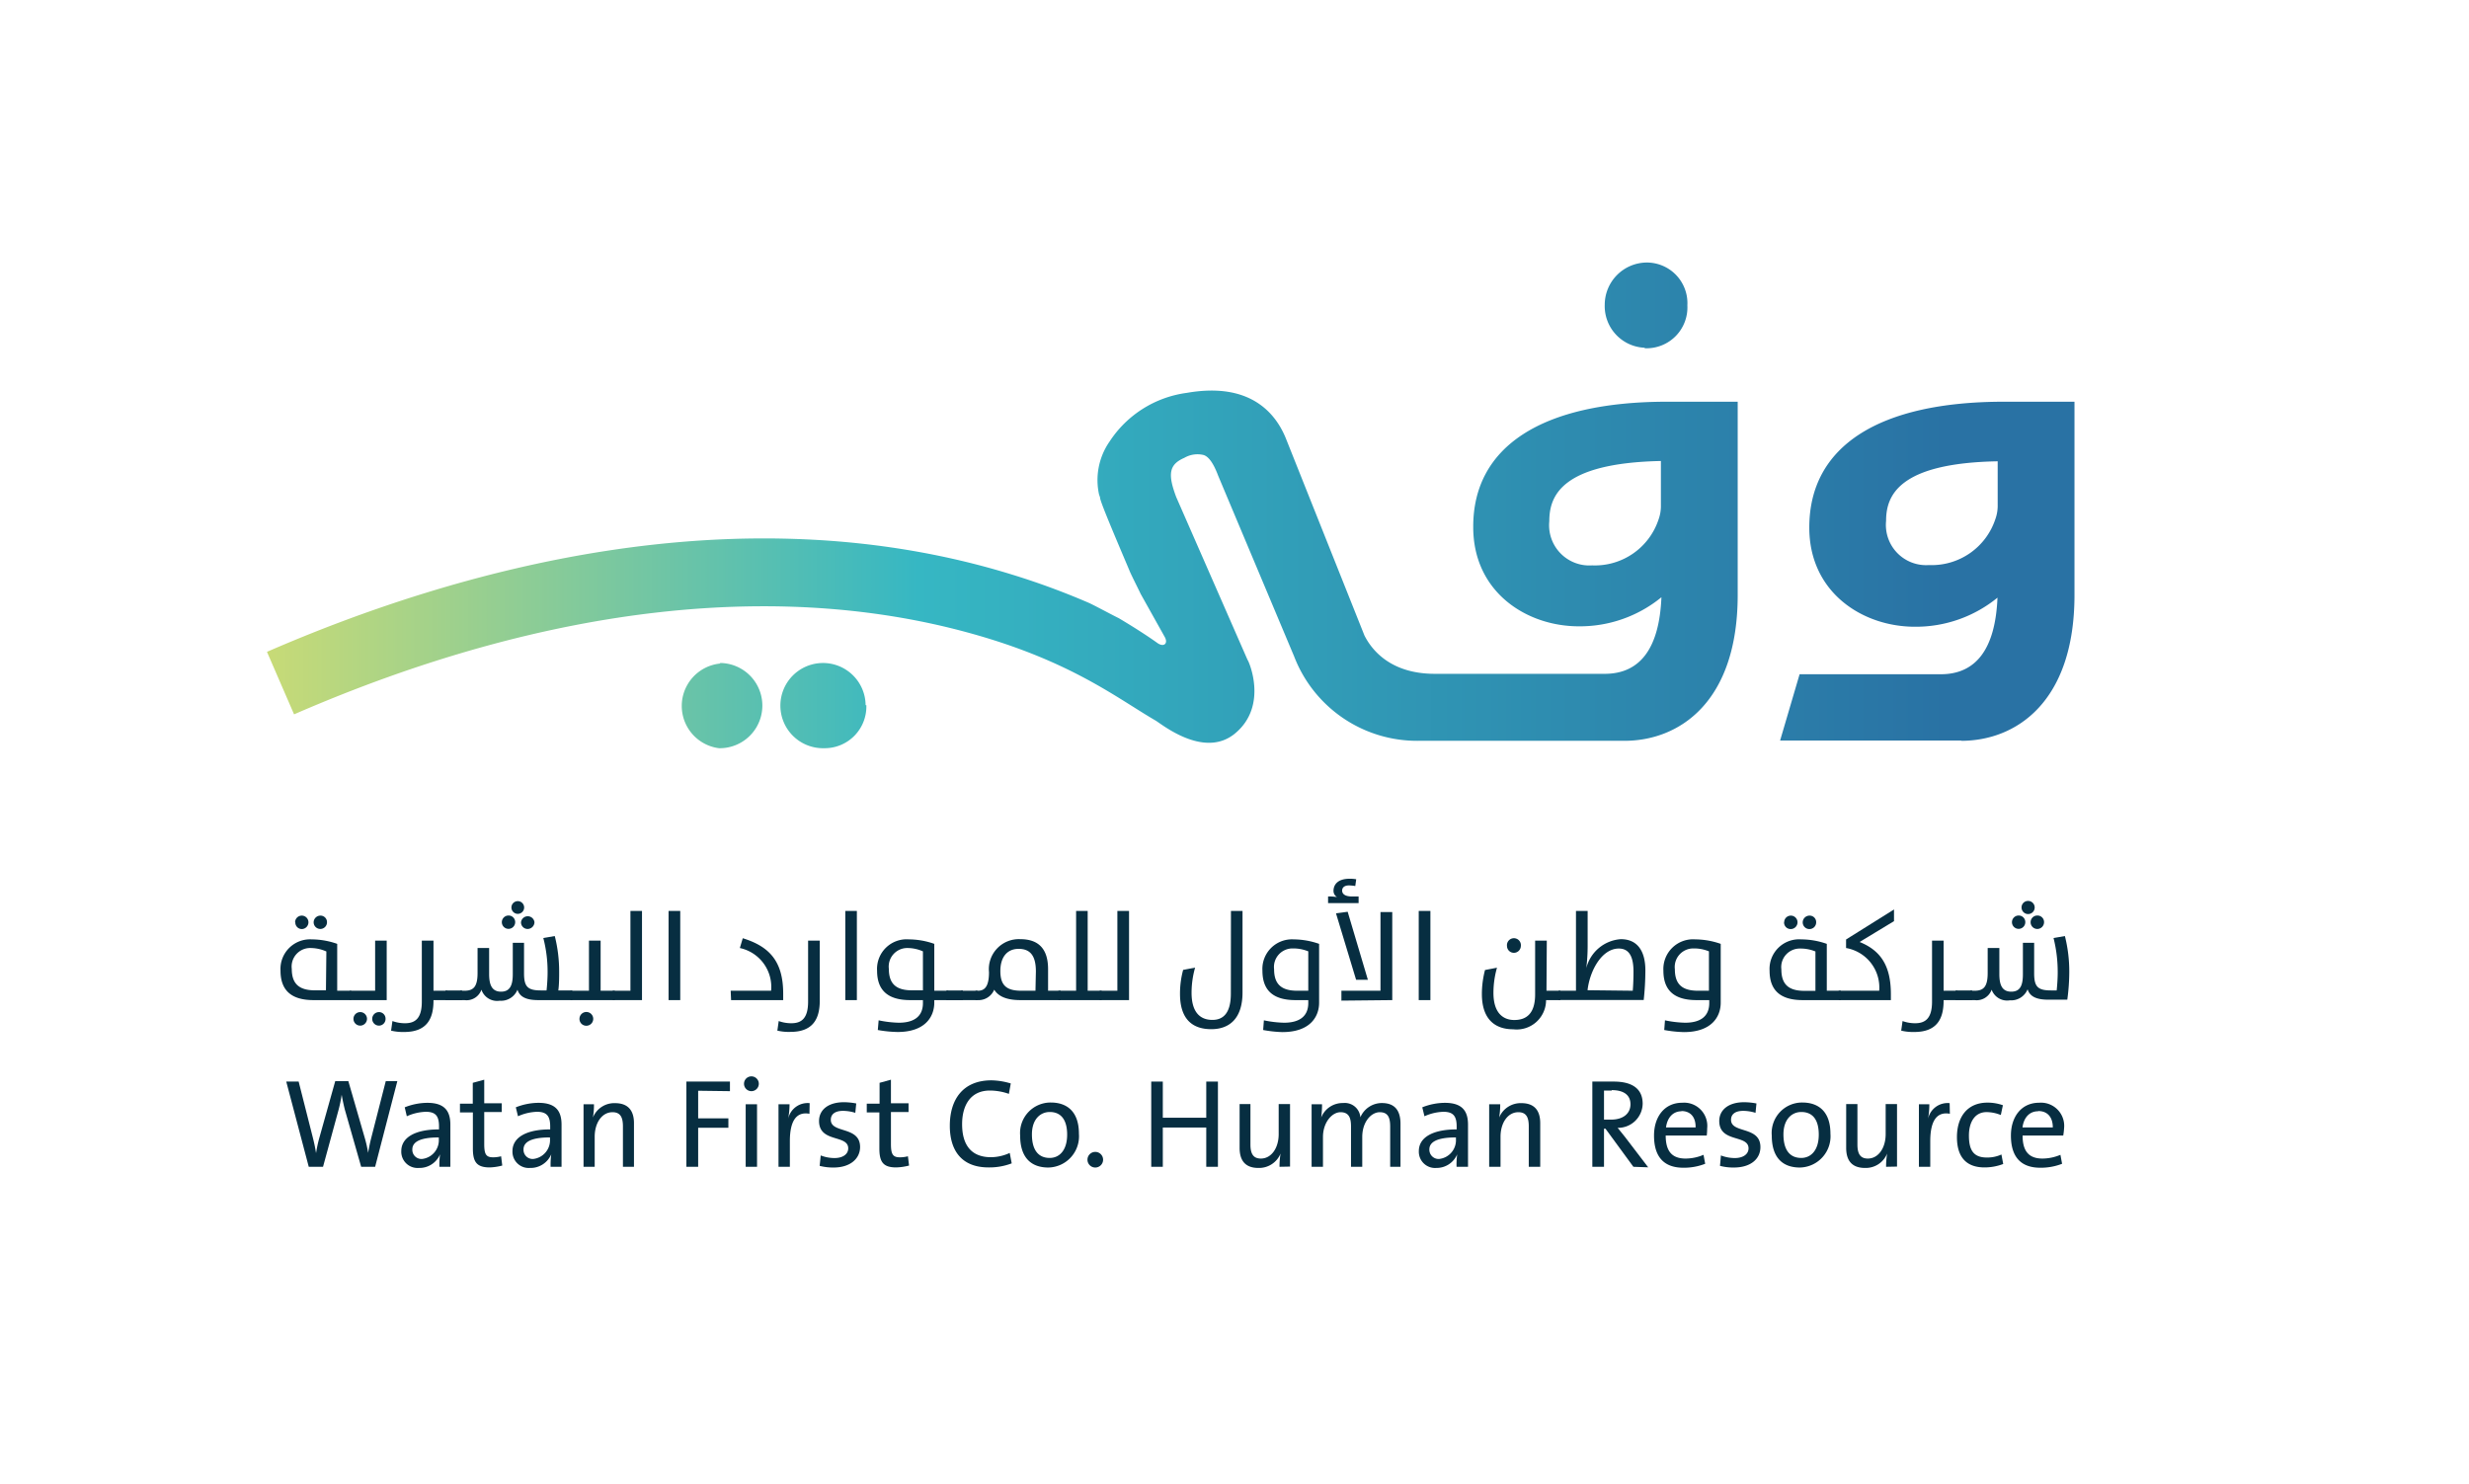 <svg id="Layer_1" data-name="Layer 1" xmlns="http://www.w3.org/2000/svg" xmlns:xlink="http://www.w3.org/1999/xlink" viewBox="0 0 236.94 142.47"><defs><style>.cls-1{fill:#072e41;}.cls-2{fill:url(#linear-gradient);}</style><linearGradient id="linear-gradient" x1="19.46" y1="49.26" x2="186.71" y2="49.26" gradientUnits="userSpaceOnUse"><stop offset="0" stop-color="#d6de6f"/><stop offset="0.41" stop-color="#36b7c3"/><stop offset="1" stop-color="#2972a4"/></linearGradient></defs><path class="cls-1" d="M30.09,96c-2.32,0-3.17-1.11-3.17-2.83a2.84,2.84,0,0,1,3-3,7.45,7.45,0,0,1,2.44.43V95.1h1.34V96Zm1.23-4.67A3.79,3.79,0,0,0,29.85,91,1.78,1.78,0,0,0,28,93c0,1.38.65,2.06,2.21,2.06h1.07Zm-3-2.8a.64.64,0,1,1,1.28,0,.65.65,0,0,1-.64.65A.63.63,0,0,1,28.34,88.52Zm1.78,0a.65.65,0,0,1,.65-.64.62.62,0,0,1,.63.64.64.64,0,1,1-1.28,0Z"/><path class="cls-1" d="M33.57,95.1H36V90.29h1.11V96H33.57Zm1,3.35a.65.65,0,0,1,0-1.3.65.65,0,0,1,.65.64A.66.66,0,0,1,34.6,98.45Zm1.8,0a.65.65,0,1,1,0-1.3.63.63,0,0,1,.63.64A.64.64,0,0,1,36.4,98.45Z"/><path class="cls-1" d="M37.53,98.93l.13-.92a3.53,3.53,0,0,0,1.21.21c1,0,1.61-.49,1.61-2.08V90.29H41.6V95.1h1.33V96H41.6v.06c0,1.72-.63,3-2.81,3A4.86,4.86,0,0,1,37.53,98.93Z"/><path class="cls-1" d="M42.76,95.1h1.58V96H42.76Z"/><path class="cls-1" d="M42.76,95.1h1.58V96H42.76Z"/><path class="cls-1" d="M44.16,95.1h.42c.86,0,1.25-.39,1.25-1.7V91h1.11V93.5c0,1,.25,1.69,1.14,1.69s1.13-.66,1.13-1.69v-3h1.08v2.92c0,1.26.32,1.65,1.6,1.65h.56c.06-.52.1-1.24.1-1.68a12.91,12.91,0,0,0-.41-3.35l1.1-.19a13.87,13.87,0,0,1,.42,3.44c0,.54,0,1.19-.08,1.78h1.34V96H51.66c-1.15,0-1.78-.3-2-1a1.7,1.7,0,0,1-1.71,1.06A1.59,1.59,0,0,1,46.2,95a1.51,1.51,0,0,1-1.63,1h-.41Zm4-6.58a.64.64,0,0,1,.64-.64.63.63,0,0,1,.64.64.64.64,0,1,1-1.28,0Zm.92-1.41a.61.61,0,1,1,1.22,0,.61.61,0,1,1-1.22,0ZM50,88.52a.65.65,0,0,1,1.29,0,.66.66,0,0,1-.65.65A.63.63,0,0,1,50,88.52Z"/><path class="cls-1" d="M54.75,95.1h1.77V90.29h1.12V95.1H59V96H54.75Zm.86,2.7a.66.66,0,0,1,1.32,0,.66.66,0,0,1-.66.66A.65.65,0,0,1,55.61,97.8Z"/><path class="cls-1" d="M58.8,95.1h1.7V87.44h1.11V96H58.8Z"/><path class="cls-1" d="M64.16,87.44h1.12V96H64.16Z"/><path class="cls-1" d="M70.12,95.1H74A3.82,3.82,0,0,0,71,91l.28-.94c2.63.81,3.88,2.29,3.88,5.33V96h-5Z"/><path class="cls-1" d="M74.6,98.93l.13-.92a3.53,3.53,0,0,0,1.21.21c1,0,1.61-.49,1.61-2.08V90.29h1.12v5.76c0,1.72-.63,3-2.81,3A4.86,4.86,0,0,1,74.6,98.93Z"/><path class="cls-1" d="M81.12,87.44h1.11V96H81.12Z"/><path class="cls-1" d="M84.24,98.87l.08-.93a10.33,10.33,0,0,0,1.94.23c1.32,0,2.31-.5,2.31-1.89V96H87.35c-2.33,0-3.18-1.11-3.18-2.83a2.84,2.84,0,0,1,3.06-3,7.43,7.43,0,0,1,2.43.43V95.1H91V96H89.66v.23c0,1.41-.92,2.83-3.52,2.83A11.86,11.86,0,0,1,84.24,98.87Zm4.33-7.55A3.7,3.7,0,0,0,87.11,91a1.78,1.78,0,0,0-1.81,2c0,1.38.64,2.06,2.21,2.06h1.06Z"/><path class="cls-1" d="M90.83,95.1H92.4V96H90.83Z"/><path class="cls-1" d="M90.83,95.1H92.4V96H90.83Z"/><path class="cls-1" d="M92.22,95.1H93.8V96H92.22Z"/><path class="cls-1" d="M95.41,95a1.63,1.63,0,0,1-1.61,1h-.18V95.1h.23c.61,0,1.06-.35,1.06-1.78a2.88,2.88,0,0,1,3-3.17c1.82,0,2.67,1,2.67,2.88V95.1h1.21V96H97.93C96.54,96,95.79,95.61,95.41,95Zm4-1.75c0-1.56-.58-2.17-1.66-2.17S96,91.85,96,93.21s.58,1.89,2,1.89h1.37Z"/><path class="cls-1" d="M101.57,95.1h1.7V87.44h1.11V95.1h1.34V96h-4.15Z"/><path class="cls-1" d="M105.53,95.1h1.7V87.44h1.12V96h-2.82Z"/><path class="cls-1" d="M118.13,87.44h1.11v7.82c0,2.5-1.25,3.53-3,3.53s-3-.9-3-3.39a8.74,8.74,0,0,1,.3-2.3l1.15-.22a8.82,8.82,0,0,0-.34,2.41c0,2.08,1,2.61,2,2.61s1.77-.6,1.77-2.53Z"/><path class="cls-1" d="M121.22,98.87l.07-.93a10.33,10.33,0,0,0,1.94.23c1.32,0,2.32-.5,2.32-1.89V96h-1.23c-2.33,0-3.17-1.11-3.17-2.83a2.84,2.84,0,0,1,3-3,7.53,7.53,0,0,1,2.44.43v5.64c0,1.41-.92,2.83-3.53,2.83A11.83,11.83,0,0,1,121.22,98.87Zm4.33-7.55a3.79,3.79,0,0,0-1.47-.28,1.78,1.78,0,0,0-1.81,2c0,1.38.65,2.06,2.21,2.06h1.07Z"/><path class="cls-1" d="M127.45,86.05a4.77,4.77,0,0,1,.86.06.69.69,0,0,1-.34-.59c0-.6.41-1.17,1.54-1.17a3.44,3.44,0,0,1,.64.05l-.09.65a4,4,0,0,0-.6-.06c-.45,0-.66.21-.66.5s.24.56.93.56h.65v.64h-2.93Zm3.82,8h-1.13l-1.93-6.38,1.12-.15Zm-2.54,2V95.1h3.75V87.55h1.13V96Z"/><path class="cls-1" d="M136.15,87.44h1.12V96h-1.12Z"/><path class="cls-1" d="M148.41,95.1h1.34V96h-1.38a2.82,2.82,0,0,1-3.16,2.8c-1.68,0-3-.9-3-3.39a9.18,9.18,0,0,1,.3-2.3l1.15-.22a8.82,8.82,0,0,0-.34,2.41c0,2.08,1.06,2.61,2,2.61,1.15,0,2-.6,2-2.46V90.29h1.12Zm-3.79-4.29a.67.67,0,1,1,1.33,0,.67.67,0,0,1-.67.65A.66.66,0,0,1,144.62,90.81Z"/><path class="cls-1" d="M149.57,95.1h1.67V87.44h1.12v3.32a17.67,17.67,0,0,1-.13,2.17h0a3.68,3.68,0,0,1,3.31-2.78c1.6,0,2.36,1.14,2.36,3a26.88,26.88,0,0,1-.16,2.84h-8.18Zm7.12,0c.05-.59.07-1.25.07-1.83,0-1.35-.36-2.22-1.41-2.22-1.62,0-2.78,2.1-3,4Z"/><path class="cls-1" d="M159.71,98.87l.07-.93a10.33,10.33,0,0,0,1.94.23c1.32,0,2.31-.5,2.31-1.89V96h-1.22c-2.33,0-3.18-1.11-3.18-2.83a2.85,2.85,0,0,1,3.06-3,7.53,7.53,0,0,1,2.44.43v5.64c0,1.41-.93,2.83-3.53,2.83A11.66,11.66,0,0,1,159.71,98.87ZM164,91.32a3.7,3.7,0,0,0-1.46-.28,1.78,1.78,0,0,0-1.81,2c0,1.38.64,2.06,2.21,2.06H164Z"/><path class="cls-1" d="M173,96c-2.33,0-3.18-1.11-3.18-2.83a2.84,2.84,0,0,1,3.05-3,7.45,7.45,0,0,1,2.44.43V95.1h1.35V96Zm1.22-4.67a3.73,3.73,0,0,0-1.47-.28,1.78,1.78,0,0,0-1.8,2c0,1.38.64,2.06,2.2,2.06h1.07Zm-3-2.8a.64.64,0,0,1,1.28,0,.65.65,0,0,1-.64.65A.63.63,0,0,1,171.21,88.52Zm1.78,0a.65.65,0,0,1,.66-.64.62.62,0,0,1,.63.64.64.64,0,0,1-.63.65A.64.64,0,0,1,173,88.52Z"/><path class="cls-1" d="M176.45,95.1h3.89A3.85,3.85,0,0,0,177.16,91v-.82l4.6-2.88v1.12l-3.3,2c1.89.77,3,2.12,3,5V96h-5Z"/><path class="cls-1" d="M182.45,98.93l.13-.92a3.53,3.53,0,0,0,1.21.21c1,0,1.62-.49,1.62-2.08V90.29h1.11V95.1h1.33V96h-1.33v.06c0,1.72-.63,3-2.81,3A4.86,4.86,0,0,1,182.45,98.93Z"/><path class="cls-1" d="M187.68,95.1h1.58V96h-1.58Z"/><path class="cls-1" d="M187.68,95.1h1.58V96h-1.58Z"/><path class="cls-1" d="M189.08,95.1h.42c.86,0,1.25-.39,1.25-1.7V91h1.12V93.5c0,1,.24,1.69,1.14,1.69s1.12-.66,1.12-1.69v-3h1.08v2.92c0,1.26.32,1.65,1.6,1.65h.56c.06-.52.1-1.24.1-1.68a13.4,13.4,0,0,0-.4-3.35l1.09-.19a13.87,13.87,0,0,1,.42,3.44,20,20,0,0,1-.19,2.67h-1.81c-1.15,0-1.78-.3-2-1a1.7,1.7,0,0,1-1.7,1.06A1.58,1.58,0,0,1,191.13,95a1.53,1.53,0,0,1-1.64,1h-.41Zm4-6.58a.64.64,0,0,1,.64-.64.63.63,0,0,1,.64.64.64.64,0,1,1-1.28,0Zm.92-1.41a.62.62,0,0,1,.62-.63.63.63,0,1,1-.62.63Zm.87,1.41a.64.64,0,0,1,.65-.64.63.63,0,0,1,.64.64.65.65,0,0,1-.64.65A.64.64,0,0,1,194.87,88.52Z"/><path class="cls-1" d="M36,112H34.66l-1.57-5.5c-.12-.48-.23-1-.3-1.42h0a12.79,12.79,0,0,1-.29,1.42L31,112H29.63l-2.16-8.18h1.19L30,109.11c.14.55.24,1,.33,1.58h0a12.42,12.42,0,0,1,.33-1.52l1.51-5.39h1.26L35,109.21a12.32,12.32,0,0,1,.33,1.45h0c.08-.48.16-.89.27-1.33l1.42-5.55h1.11Z"/><path class="cls-1" d="M42.17,112a7.52,7.52,0,0,1,.06-1.2h0a2.14,2.14,0,0,1-2.05,1.31,1.56,1.56,0,0,1-1.67-1.62c0-1.3,1.32-2.08,3.62-2.08v-.28c0-1-.32-1.41-1.27-1.41a4.8,4.8,0,0,0-1.82.43l-.2-.86a5.94,5.94,0,0,1,2.17-.43c1.68,0,2.21.81,2.21,2.1v2.31c0,.57,0,1.21,0,1.73Zm-.06-2.82c-2,0-2.54.54-2.54,1.15a.88.88,0,0,0,.92.92,1.81,1.81,0,0,0,1.62-1.92Z"/><path class="cls-1" d="M47,112.06c-1.24,0-1.62-.51-1.62-1.81v-3.47H44.14v-.84h1.23v-2l1.1-.3v2.26h1.68v.84H46.47v3.08c0,1,.19,1.27.86,1.27a3,3,0,0,0,.76-.1l.11.89A5.34,5.34,0,0,1,47,112.06Z"/><path class="cls-1" d="M52.84,112a7.52,7.52,0,0,1,.06-1.2h0a2.15,2.15,0,0,1-2.05,1.31,1.56,1.56,0,0,1-1.67-1.62c0-1.3,1.32-2.08,3.62-2.08v-.28c0-1-.33-1.41-1.27-1.41a4.8,4.8,0,0,0-1.82.43l-.21-.86a6,6,0,0,1,2.17-.43c1.69,0,2.22.81,2.22,2.1v2.31c0,.57,0,1.21,0,1.73Zm-.06-2.82c-2,0-2.54.54-2.54,1.15a.88.88,0,0,0,.92.92,1.81,1.81,0,0,0,1.62-1.92Z"/><path class="cls-1" d="M59.78,112v-3.88c0-.85-.23-1.36-1-1.36-1,0-1.71,1-1.71,2.36V112H56v-6h1a6.8,6.8,0,0,1-.1,1.27h0a2.21,2.21,0,0,1,2.12-1.38c1.38,0,1.82.86,1.82,1.92V112Z"/><path class="cls-1" d="M67,104.7v2.65h2.9v.9H67V112H65.87v-8.18h4.18v.92Z"/><path class="cls-1" d="M72.11,104.74a.71.71,0,1,1,0-1.42.71.71,0,1,1,0,1.42ZM71.56,112v-6h1.09v6Z"/><path class="cls-1" d="M77.68,106.91c-1.27-.23-1.88.7-1.88,2.63V112H74.71v-6h1.06a7.9,7.9,0,0,1-.14,1.43h0a1.91,1.91,0,0,1,2.07-1.54Z"/><path class="cls-1" d="M80,112.07a5.13,5.13,0,0,1-1.34-.16l.1-1a3.66,3.66,0,0,0,1.33.25c.78,0,1.31-.36,1.31-.93,0-1.35-2.8-.51-2.8-2.63,0-1,.8-1.8,2.4-1.8a6.63,6.63,0,0,1,1.17.12l-.09.9a4,4,0,0,0-1.17-.19c-.8,0-1.18.34-1.18.86,0,1.34,2.81.57,2.81,2.62C82.53,111.25,81.56,112.07,80,112.07Z"/><path class="cls-1" d="M86,112.06c-1.23,0-1.61-.51-1.61-1.81v-3.47H83.18v-.84h1.23v-2l1.09-.3v2.26h1.69v.84H85.5v3.08c0,1,.2,1.27.86,1.27a3,3,0,0,0,.77-.1l.11.89A5.43,5.43,0,0,1,86,112.06Z"/><path class="cls-1" d="M94.87,112.06c-2.63,0-3.72-1.67-3.72-4,0-2.5,1.24-4.36,4-4.36A6.88,6.88,0,0,1,97,104l-.18,1a5.57,5.57,0,0,0-1.82-.32c-1.87,0-2.67,1.43-2.67,3.23,0,2,.88,3.17,2.78,3.17a4.39,4.39,0,0,0,1.79-.41l.19,1A6,6,0,0,1,94.87,112.06Z"/><path class="cls-1" d="M100.61,112.07c-1.65,0-2.71-.94-2.71-3.07a2.93,2.93,0,0,1,2.94-3.17c1.54,0,2.7.85,2.7,3A3,3,0,0,1,100.61,112.07Zm.13-5.33c-.87,0-1.71.66-1.71,2.15s.61,2.26,1.71,2.26c.9,0,1.67-.7,1.67-2.24C102.41,107.54,101.86,106.74,100.74,106.74Z"/><path class="cls-1" d="M105.11,112.07a.75.75,0,1,1,0-1.5.75.75,0,1,1,0,1.5Z"/><path class="cls-1" d="M115.76,112v-3.77h-4.17V112h-1.11v-8.18h1.11v3.47h4.17v-3.47h1.12V112Z"/><path class="cls-1" d="M122.79,112a7.77,7.77,0,0,1,.1-1.27h0a2.23,2.23,0,0,1-2.13,1.38c-1.38,0-1.8-.86-1.8-1.93v-4.2H120v3.88c0,.84.24,1.35,1,1.35,1,0,1.71-1,1.71-2.35v-2.88h1.09v6Z"/><path class="cls-1" d="M133.41,112v-3.87c0-.82-.19-1.37-1-1.37s-1.68.91-1.68,2.38V112h-1.08v-3.87c0-.76-.16-1.37-1-1.37s-1.69,1-1.69,2.38V112h-1.09v-6h1a9,9,0,0,1-.08,1.27h0a2.21,2.21,0,0,1,2.1-1.39,1.5,1.5,0,0,1,1.66,1.37,2.24,2.24,0,0,1,2.06-1.37c1.14,0,1.79.6,1.79,2V112Z"/><path class="cls-1" d="M139.78,112a7.52,7.52,0,0,1,.06-1.2h0a2.14,2.14,0,0,1-2,1.31,1.56,1.56,0,0,1-1.68-1.62c0-1.3,1.32-2.08,3.63-2.08v-.28c0-1-.33-1.41-1.28-1.41a4.75,4.75,0,0,0-1.81.43l-.21-.86a5.94,5.94,0,0,1,2.17-.43c1.69,0,2.22.81,2.22,2.1v2.31c0,.57,0,1.21,0,1.73Zm-.06-2.82c-2,0-2.55.54-2.55,1.15a.89.89,0,0,0,.92.92,1.81,1.81,0,0,0,1.63-1.92Z"/><path class="cls-1" d="M146.71,112v-3.88c0-.85-.23-1.36-1-1.36-1,0-1.71,1-1.71,2.36V112h-1.09v-6h1.06a7.77,7.77,0,0,1-.1,1.27h0a2.23,2.23,0,0,1,2.13-1.38c1.38,0,1.81.86,1.81,1.92V112Z"/><path class="cls-1" d="M156.75,112l-2.68-3.66h-.14V112h-1.12v-8.18c.56,0,1.15,0,2.05,0,1.61,0,2.78.57,2.78,2.13a2.36,2.36,0,0,1-2.4,2.31l.7.87,2.23,2.92Zm-2.08-7.32-.74,0v2.79c.12,0,.36,0,.69,0,1.17,0,1.85-.6,1.85-1.47S155.85,104.64,154.67,104.64Z"/><path class="cls-1" d="M163.79,109h-3.94c0,1.5.6,2.21,1.91,2.21a4.42,4.42,0,0,0,1.72-.36l.16.86a5.6,5.6,0,0,1-2.09.38c-1.83,0-2.82-1-2.82-3.09,0-1.8,1-3.15,2.71-3.15a2.23,2.23,0,0,1,2.39,2.47A6.21,6.21,0,0,1,163.79,109Zm-2.42-2.33c-.79,0-1.36.57-1.49,1.55h2.84C162.74,107.22,162.22,106.65,161.37,106.65Z"/><path class="cls-1" d="M166.39,112.07a5,5,0,0,1-1.33-.16l.09-1a3.71,3.71,0,0,0,1.34.25c.77,0,1.31-.36,1.31-.93,0-1.35-2.81-.51-2.81-2.63,0-1,.81-1.8,2.4-1.8a6.54,6.54,0,0,1,1.17.12l-.09.9a4,4,0,0,0-1.17-.19c-.8,0-1.18.34-1.18.86,0,1.34,2.82.57,2.82,2.62C168.94,111.25,168,112.07,166.39,112.07Z"/><path class="cls-1" d="M172.73,112.07c-1.65,0-2.7-.94-2.7-3.07a2.92,2.92,0,0,1,2.93-3.17c1.54,0,2.7.85,2.7,3A3,3,0,0,1,172.73,112.07Zm.13-5.33c-.87,0-1.71.66-1.71,2.15s.61,2.26,1.71,2.26c.9,0,1.68-.7,1.68-2.24C174.54,107.54,174,106.74,172.86,106.74Z"/><path class="cls-1" d="M181,112a7.77,7.77,0,0,1,.1-1.27h0a2.21,2.21,0,0,1-2.12,1.38c-1.39,0-1.81-.86-1.81-1.93v-4.2h1.08v3.88c0,.84.24,1.35,1,1.35,1,0,1.71-1,1.71-2.35v-2.88h1.09v6Z"/><path class="cls-1" d="M187.12,106.91c-1.27-.23-1.88.7-1.88,2.63V112h-1.09v-6h1a7.8,7.8,0,0,1-.13,1.43h0a1.92,1.92,0,0,1,2.08-1.54Z"/><path class="cls-1" d="M190.44,112.06c-1.44,0-2.64-.69-2.64-2.91,0-1.94,1-3.31,2.93-3.31a4.4,4.4,0,0,1,1.48.25l-.2.94a3.67,3.67,0,0,0-1.37-.28c-1.1,0-1.69.93-1.69,2.25s.38,2.11,1.71,2.11a3.27,3.27,0,0,0,1.41-.29l.17.91A5,5,0,0,1,190.44,112.06Z"/><path class="cls-1" d="M198,109H194.1c0,1.5.6,2.21,1.91,2.21a4.46,4.46,0,0,0,1.72-.36l.16.86a5.6,5.6,0,0,1-2.09.38c-1.83,0-2.82-1-2.82-3.09,0-1.8,1-3.15,2.71-3.15a2.23,2.23,0,0,1,2.39,2.47A6.21,6.21,0,0,1,198,109Zm-2.42-2.33c-.79,0-1.36.57-1.49,1.55H197C197,107.22,196.47,106.65,195.62,106.65Z"/><path class="cls-2" d="M83.14,67.69a4,4,0,0,1-4,4.13h-.07a4.09,4.09,0,1,1,4-4.13Zm-14-4A4.09,4.09,0,0,0,69,71.82h.07a4.09,4.09,0,0,0,0-8.18Zm88.72-30.26h.07a3.92,3.92,0,0,0,4-4.12A3.9,3.9,0,0,0,158,25.2a4.06,4.06,0,0,0-4,4.06A4,4,0,0,0,157.82,33.38ZM160,38.56h6.76V57.11c0,10.3-5.62,14-10.87,14H136.14A12.64,12.64,0,0,1,124.19,63l-7.28-17.32c-.44-1.17-.89-1.83-1.39-2a2.51,2.51,0,0,0-1.87.27c-1.44.63-1.62,1.52-.77,3.77l6.85,15.64c0-.13,2.1,4.34-1.24,7.07-3,2.44-7.1-1-7.62-1.28-3.44-2-7.57-5.27-16.05-7.87-19.22-5.88-42.26-3.3-66.6,7.29l-2.6-6c18.1-7.87,45.2-15.55,71.52-7.41a71.43,71.43,0,0,1,7.31,2.69c.45.19,2.47,1.28,2.9,1.48,0,0,2.1,1.23,3.72,2.39.6.43,1.06.07.71-.57L109.46,57c-.12-.28-1-2-1.09-2.28-1.72-4.05-2.65-6.28-2.79-6.86,0-.12-.06-.25-.11-.4a6.48,6.48,0,0,1,1-5.06,10.51,10.51,0,0,1,7.43-4.69c6-1.05,8.53,1.87,9.55,4.5L130.94,61c.7,1.39,2.51,3.68,6.75,3.68H154c3.41,0,5.24-2.47,5.44-7.35a12.37,12.37,0,0,1-7.93,2.79c-5,0-10.13-3.27-10.13-9.52C141.35,42.85,148,38.56,160,38.56Zm-.61,5.69c-9.57.2-10.71,3.37-10.71,5.78a3.86,3.86,0,0,0,4.11,4.24,6.43,6.43,0,0,0,6.37-4.39,3.84,3.84,0,0,0,.23-1.4ZM116.77,73.32Zm71.44-2.24H170.83l1.87-6.36h13.55c3.41,0,5.24-2.47,5.44-7.35a12.39,12.39,0,0,1-7.93,2.79c-5,0-10.13-3.27-10.13-9.52,0-7.79,6.64-12.08,18.69-12.08h6.76V57.11c0,10.3-5.62,14-10.87,14m3.5-26.83C182.14,44.45,181,47.62,181,50a3.86,3.86,0,0,0,4.11,4.24,6.43,6.43,0,0,0,6.37-4.39,3.84,3.84,0,0,0,.23-1.4Z"/></svg>